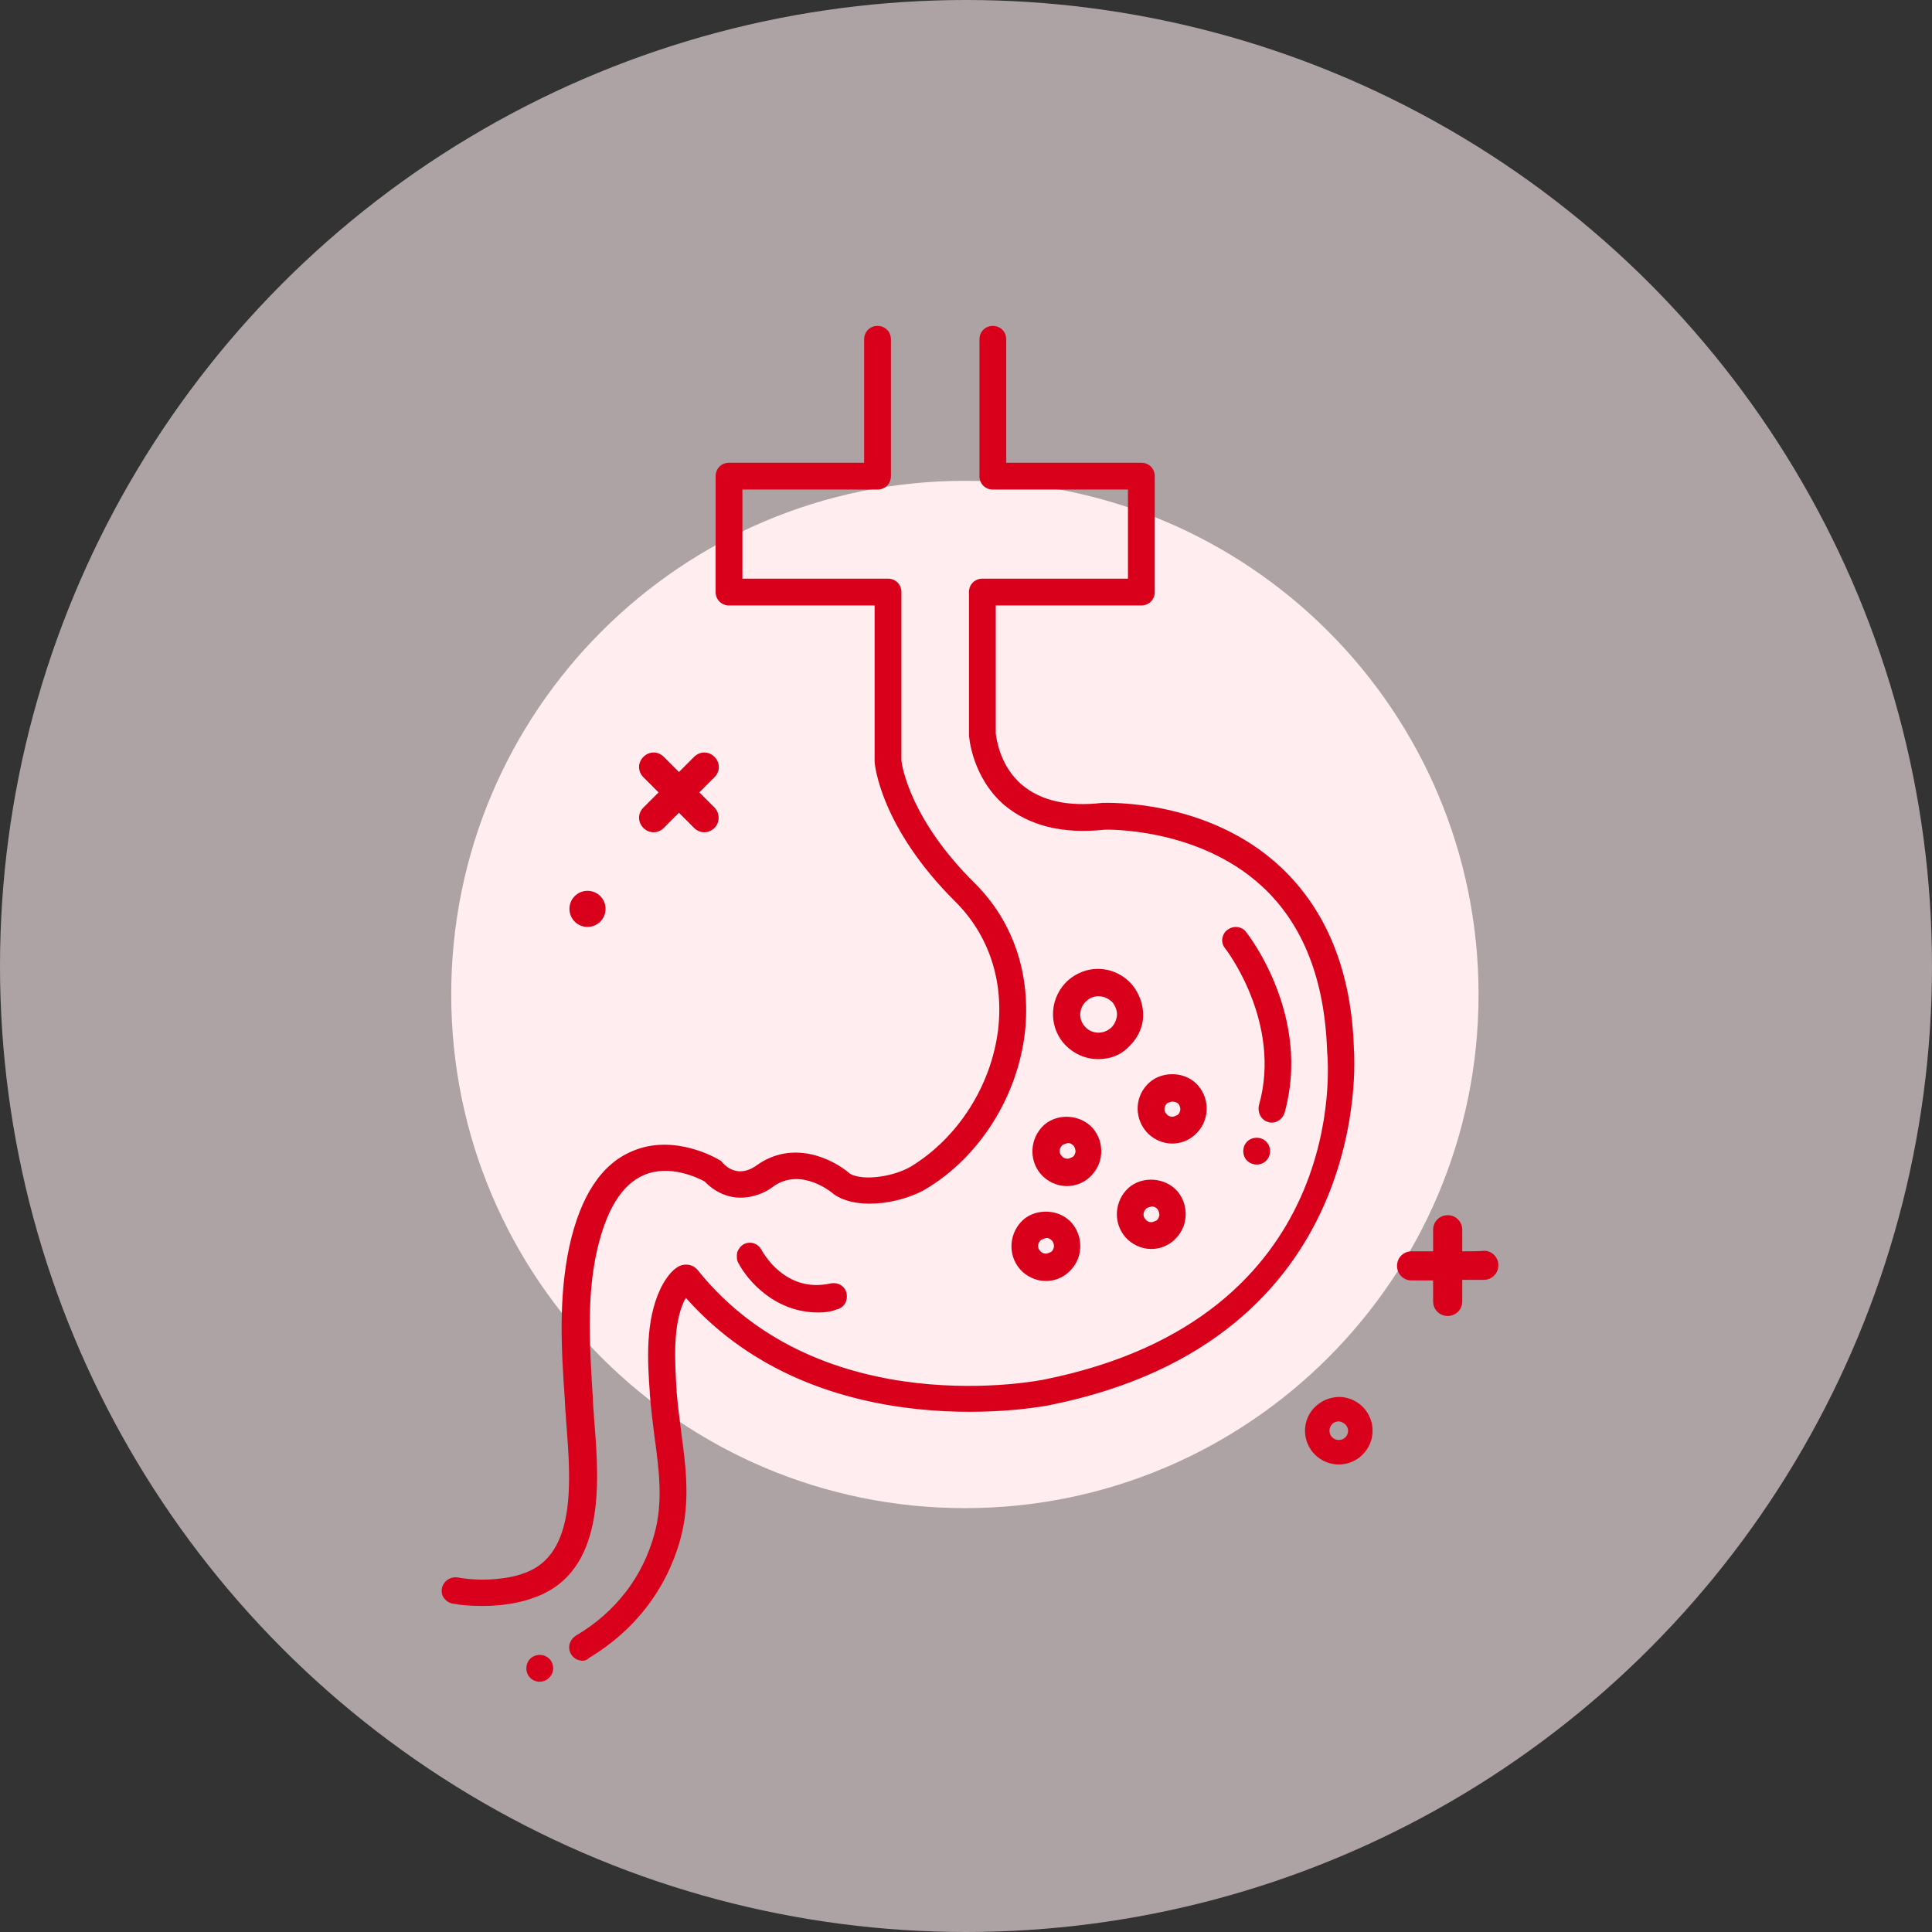 <svg width="114" height="114" viewBox="0 0 114 114" fill="none" xmlns="http://www.w3.org/2000/svg">
<rect x="0" y="0" width="114" height="114" fill="#333333" stroke="none"/>
<circle opacity="0.6" cx="57" cy="57" r="57" fill="#FFEDF0"/>
<path d="M56.934 88.99C73.674 88.99 87.244 75.42 87.244 58.681C87.244 41.942 73.674 28.372 56.934 28.372C40.195 28.372 26.625 41.942 26.625 58.681C26.625 75.42 40.195 88.99 56.934 88.99Z" fill="#FFEDF0"/>
<path d="M77.003 84.42C77.003 85.519 77.897 86.413 78.996 86.413C80.096 86.413 80.99 85.519 80.99 84.42C80.99 83.32 80.096 82.427 78.996 82.427C77.897 82.461 77.003 83.32 77.003 84.42ZM79.546 84.42C79.546 84.729 79.306 84.97 78.996 84.97C78.687 84.97 78.447 84.729 78.447 84.42C78.447 84.111 78.687 83.87 78.996 83.87C79.306 83.904 79.546 84.145 79.546 84.42Z" fill="#D8001A"/>
<path d="M86.282 73.836V72.564C86.282 72.083 85.904 71.705 85.422 71.705C84.941 71.705 84.563 72.083 84.563 72.564V73.836H83.292C82.811 73.836 82.433 74.214 82.433 74.695C82.433 75.176 82.811 75.554 83.292 75.554H84.563V76.791C84.563 77.272 84.941 77.65 85.422 77.65C85.904 77.65 86.282 77.272 86.282 76.791V75.519H87.553C88.034 75.519 88.412 75.141 88.412 74.66C88.412 74.179 88.034 73.801 87.553 73.801C87.553 73.836 86.282 73.836 86.282 73.836Z" fill="#D8001A"/>
<path d="M34.666 54.695C35.255 54.695 35.732 54.218 35.732 53.629C35.732 53.041 35.255 52.564 34.666 52.564C34.078 52.564 33.601 53.041 33.601 53.629C33.601 54.218 34.078 54.695 34.666 54.695Z" fill="#D8001A"/>
<path d="M42.158 47.65L41.264 46.757L42.158 45.863C42.502 45.519 42.502 45.004 42.158 44.66C41.814 44.317 41.299 44.317 40.955 44.66L40.062 45.554L39.168 44.66C38.825 44.317 38.309 44.317 37.965 44.66C37.622 45.004 37.622 45.519 37.965 45.863L38.859 46.757L37.965 47.65C37.622 47.994 37.622 48.509 37.965 48.853C38.309 49.196 38.825 49.196 39.168 48.853L40.062 47.959L40.955 48.853C41.299 49.196 41.814 49.196 42.158 48.853C42.502 48.509 42.467 47.959 42.158 47.65Z" fill="#D8001A"/>
<path d="M61.539 69.162C61.883 69.574 62.398 69.815 62.948 69.815C63.395 69.815 63.842 69.643 64.151 69.368C64.529 69.059 64.77 68.578 64.804 68.097C64.838 67.616 64.666 67.135 64.357 66.757C63.704 66.001 62.467 65.897 61.711 66.55C60.955 67.203 60.852 68.372 61.539 69.162ZM62.536 67.478C62.673 67.341 62.845 67.341 62.948 67.341C63.12 67.341 63.292 67.409 63.429 67.547C63.532 67.684 63.601 67.822 63.567 67.994C63.567 68.165 63.464 68.303 63.361 68.406C63.223 68.543 63.051 68.543 62.948 68.543C62.776 68.543 62.605 68.475 62.467 68.337C62.261 68.097 62.295 67.684 62.536 67.478Z" fill="#D8001A"/>
<path d="M62.948 69.987C62.364 69.987 61.78 69.712 61.402 69.265C60.68 68.406 60.783 67.135 61.608 66.379C62.433 65.657 63.773 65.76 64.495 66.585C64.838 66.997 65.01 67.513 64.976 68.062C64.941 68.612 64.701 69.093 64.288 69.471C63.91 69.815 63.429 69.987 62.948 69.987ZM61.677 69.025C61.986 69.403 62.467 69.609 62.948 69.609C63.361 69.609 63.739 69.471 64.048 69.196C64.392 68.887 64.598 68.475 64.632 68.028C64.666 67.581 64.529 67.135 64.22 66.791C63.636 66.104 62.502 66.035 61.814 66.619C61.127 67.272 61.058 68.337 61.677 69.025ZM62.948 68.715C62.708 68.715 62.502 68.612 62.33 68.44C62.055 68.097 62.089 67.616 62.398 67.306C62.57 67.135 62.776 67.1 62.914 67.1C63.154 67.1 63.361 67.203 63.532 67.375C63.67 67.547 63.739 67.753 63.739 67.959C63.739 68.165 63.636 68.372 63.464 68.509C63.292 68.681 63.086 68.715 62.948 68.715ZM62.673 67.581C62.502 67.753 62.467 68.028 62.639 68.2C62.708 68.303 62.845 68.372 62.983 68.372C63.051 68.372 63.154 68.337 63.292 68.269C63.395 68.2 63.429 68.097 63.464 67.959C63.464 67.856 63.429 67.719 63.361 67.616C63.258 67.513 63.154 67.444 63.017 67.444C62.88 67.478 62.776 67.513 62.673 67.581Z" fill="#D8001A"/>
<path d="M66.522 72.873C66.866 73.286 67.381 73.526 67.931 73.526C68.378 73.526 68.825 73.355 69.134 73.079C69.512 72.77 69.752 72.289 69.787 71.808C69.821 71.327 69.649 70.846 69.34 70.468C68.687 69.712 67.45 69.609 66.694 70.262C65.938 70.915 65.835 72.117 66.522 72.873ZM67.519 71.189C67.656 71.052 67.828 71.052 67.931 71.052C68.103 71.052 68.275 71.121 68.412 71.258C68.515 71.396 68.584 71.533 68.55 71.705C68.55 71.877 68.447 72.014 68.344 72.117C68.206 72.255 68.034 72.255 67.931 72.255C67.759 72.255 67.587 72.186 67.45 72.049C67.244 71.808 67.278 71.43 67.519 71.189Z" fill="#D8001A"/>
<path d="M67.931 73.698C67.347 73.698 66.763 73.423 66.385 72.977C65.663 72.117 65.766 70.846 66.591 70.09C67.416 69.368 68.756 69.471 69.478 70.296C69.821 70.708 69.993 71.224 69.959 71.774C69.924 72.324 69.684 72.805 69.271 73.183C68.893 73.526 68.412 73.698 67.931 73.698ZM66.66 72.77C66.969 73.148 67.45 73.355 67.931 73.355C68.344 73.355 68.722 73.217 69.031 72.942C69.374 72.633 69.581 72.221 69.615 71.774C69.649 71.327 69.512 70.88 69.203 70.537C68.618 69.849 67.484 69.781 66.797 70.365C66.11 70.983 66.041 72.083 66.66 72.77ZM67.931 72.461C67.691 72.461 67.484 72.358 67.313 72.186C67.038 71.843 67.072 71.361 67.381 71.052C67.553 70.88 67.759 70.846 67.897 70.846C68.137 70.846 68.344 70.949 68.515 71.121C68.653 71.293 68.722 71.499 68.722 71.705C68.722 71.911 68.618 72.117 68.447 72.255C68.275 72.427 68.069 72.461 67.931 72.461ZM67.622 71.327C67.45 71.499 67.416 71.774 67.588 71.946C67.656 72.049 67.794 72.117 67.931 72.117C68 72.117 68.103 72.083 68.24 72.014C68.344 71.946 68.378 71.843 68.412 71.705C68.412 71.602 68.378 71.465 68.309 71.361C68.24 71.258 68.103 71.189 67.966 71.189C67.862 71.224 67.725 71.224 67.622 71.327Z" fill="#D8001A"/>
<path d="M60.302 74.763C60.646 75.176 61.161 75.416 61.711 75.416C62.158 75.416 62.605 75.245 62.914 74.97C63.292 74.66 63.532 74.179 63.567 73.698C63.601 73.217 63.429 72.736 63.12 72.358C62.467 71.602 61.23 71.499 60.474 72.152C59.718 72.805 59.615 73.973 60.302 74.763ZM61.299 73.079C61.436 72.942 61.608 72.942 61.711 72.942C61.883 72.942 62.055 73.011 62.192 73.148C62.295 73.286 62.364 73.423 62.33 73.595C62.33 73.767 62.227 73.904 62.124 74.007C61.986 74.145 61.814 74.145 61.711 74.145C61.539 74.145 61.368 74.076 61.23 73.939C61.024 73.698 61.058 73.286 61.299 73.079Z" fill="#D8001A"/>
<path d="M61.711 75.588C61.127 75.588 60.543 75.313 60.165 74.867C59.443 74.007 59.546 72.736 60.371 71.98C60.749 71.636 61.299 71.465 61.849 71.499C62.398 71.533 62.914 71.774 63.258 72.186C63.601 72.599 63.773 73.114 63.739 73.664C63.704 74.214 63.464 74.695 63.051 75.073C62.673 75.416 62.192 75.588 61.711 75.588ZM60.44 74.626C60.749 75.004 61.23 75.21 61.711 75.21C62.123 75.21 62.502 75.073 62.811 74.798C63.154 74.489 63.361 74.076 63.395 73.629C63.429 73.183 63.292 72.736 62.983 72.392C62.708 72.083 62.295 71.877 61.814 71.843C61.367 71.808 60.921 71.946 60.577 72.221C59.89 72.873 59.821 73.939 60.44 74.626ZM61.711 74.317C61.471 74.317 61.264 74.214 61.093 74.042C60.818 73.698 60.852 73.217 61.161 72.908C61.333 72.736 61.539 72.702 61.677 72.702C61.917 72.702 62.123 72.805 62.295 72.977C62.433 73.148 62.502 73.355 62.502 73.561C62.502 73.767 62.398 73.973 62.227 74.111C62.055 74.282 61.849 74.317 61.711 74.317ZM61.402 73.183C61.23 73.355 61.196 73.629 61.367 73.801C61.436 73.904 61.574 73.973 61.711 73.973C61.78 73.973 61.883 73.939 62.02 73.87C62.123 73.801 62.158 73.698 62.192 73.561C62.192 73.423 62.158 73.32 62.089 73.217C61.986 73.114 61.883 73.045 61.745 73.045C61.642 73.08 61.505 73.114 61.402 73.183Z" fill="#D8001A"/>
<path d="M70.405 66.86C70.783 66.55 71.024 66.069 71.058 65.588C71.093 65.107 70.921 64.626 70.612 64.248C69.959 63.492 68.722 63.389 67.966 64.042C67.175 64.729 67.106 65.897 67.759 66.688C68.103 67.1 68.618 67.341 69.168 67.341C69.615 67.306 70.062 67.169 70.405 66.86ZM68.756 64.97C68.893 64.832 69.065 64.832 69.168 64.832C69.34 64.832 69.512 64.901 69.649 65.038C69.752 65.176 69.821 65.313 69.787 65.485C69.787 65.657 69.684 65.794 69.581 65.897C69.443 66.035 69.271 66.035 69.168 66.035C68.996 66.035 68.825 65.966 68.687 65.829C68.481 65.588 68.515 65.21 68.756 64.97Z" fill="#D8001A"/>
<path d="M69.168 67.478C68.584 67.478 68 67.203 67.622 66.757C66.9 65.897 66.969 64.626 67.828 63.87C68.206 63.526 68.756 63.355 69.306 63.389C69.856 63.423 70.371 63.664 70.715 64.076C71.058 64.489 71.23 65.004 71.196 65.554C71.161 66.104 70.921 66.585 70.508 66.963C70.13 67.306 69.649 67.478 69.168 67.478ZM69.168 63.767C68.756 63.767 68.378 63.904 68.069 64.145C67.347 64.763 67.278 65.829 67.897 66.55C68.206 66.928 68.687 67.135 69.168 67.135C69.581 67.135 69.959 66.997 70.268 66.722C70.612 66.413 70.818 66.001 70.852 65.554C70.886 65.107 70.749 64.66 70.44 64.317C70.165 64.007 69.752 63.801 69.271 63.767C69.271 63.767 69.203 63.767 69.168 63.767ZM69.168 66.241C68.928 66.241 68.722 66.138 68.55 65.966C68.275 65.623 68.309 65.141 68.618 64.832C68.79 64.66 68.996 64.626 69.134 64.626C69.374 64.626 69.581 64.729 69.752 64.901C69.89 65.073 69.959 65.279 69.959 65.485C69.959 65.691 69.856 65.897 69.684 66.035C69.512 66.207 69.306 66.241 69.168 66.241ZM69.168 65.004C69.1 65.004 68.996 65.038 68.859 65.107C68.687 65.279 68.653 65.554 68.825 65.726C68.893 65.829 69.031 65.897 69.168 65.897C69.237 65.897 69.34 65.863 69.478 65.794C69.581 65.726 69.615 65.623 69.649 65.485C69.649 65.382 69.615 65.245 69.546 65.141C69.443 65.038 69.306 65.004 69.168 65.004Z" fill="#D8001A"/>
<path d="M64.804 57.341C64.22 57.341 63.636 57.547 63.189 57.959C62.158 58.853 62.02 60.434 62.914 61.465C63.395 62.014 64.082 62.324 64.804 62.324C65.388 62.324 65.972 62.117 66.419 61.739C66.934 61.293 67.244 60.709 67.278 60.056C67.313 59.403 67.106 58.75 66.694 58.234C66.247 57.684 65.56 57.341 64.804 57.341ZM65.629 60.777C65.388 60.983 65.113 61.087 64.804 61.087C64.426 61.087 64.082 60.915 63.876 60.64C63.429 60.124 63.498 59.334 64.014 58.887C64.254 58.681 64.529 58.578 64.838 58.578C65.216 58.578 65.56 58.75 65.766 59.025C65.972 59.265 66.075 59.609 66.075 59.918C66.041 60.262 65.869 60.571 65.629 60.777Z" fill="#D8001A"/>
<path d="M64.804 62.495C64.014 62.495 63.292 62.152 62.776 61.568C61.814 60.468 61.952 58.784 63.051 57.822C63.532 57.41 64.151 57.169 64.77 57.169C65.56 57.169 66.282 57.513 66.797 58.097C67.244 58.647 67.484 59.334 67.45 60.021C67.416 60.709 67.072 61.361 66.522 61.843C66.075 62.289 65.457 62.495 64.804 62.495ZM64.804 57.513C64.254 57.513 63.704 57.719 63.292 58.062C62.33 58.887 62.227 60.365 63.051 61.327C63.498 61.843 64.117 62.117 64.804 62.117C65.354 62.117 65.904 61.911 66.316 61.568C66.797 61.155 67.072 60.605 67.106 59.987C67.141 59.368 66.969 58.784 66.556 58.303C66.144 57.822 65.491 57.513 64.804 57.513ZM64.804 61.258C64.392 61.258 64.014 61.087 63.739 60.777C63.223 60.193 63.292 59.3 63.876 58.784C64.117 58.578 64.46 58.44 64.804 58.44C65.216 58.44 65.594 58.612 65.869 58.922C66.11 59.196 66.247 59.574 66.213 59.953C66.178 60.331 66.007 60.674 65.732 60.915C65.491 61.155 65.148 61.258 64.804 61.258ZM64.804 58.784C64.563 58.784 64.288 58.887 64.117 59.059C63.67 59.437 63.601 60.124 64.014 60.571C64.392 61.018 65.079 61.052 65.526 60.674C65.732 60.502 65.869 60.227 65.904 59.953C65.938 59.678 65.835 59.403 65.663 59.162C65.422 58.922 65.148 58.784 64.804 58.784Z" fill="#D8001A"/>
<path d="M34.838 84.042C34.804 83.733 34.804 83.423 34.77 83.114L34.735 82.461C34.563 79.609 34.357 76.619 34.976 73.836C35.526 71.361 36.488 69.815 37.862 69.231C39.477 68.543 41.264 69.437 41.608 69.609C43.051 71.121 44.804 70.433 45.491 69.884C47.244 68.647 49.168 70.296 49.237 70.365C49.271 70.399 49.306 70.399 49.306 70.433C50.783 71.327 53.258 70.777 54.46 70.055C57.587 68.165 59.787 64.695 60.233 60.949C60.646 57.581 59.581 54.489 57.313 52.221C53.292 48.234 52.948 44.901 52.948 44.901V34.935C52.948 34.592 52.673 34.317 52.33 34.317H43.567V28.715H51.711C52.055 28.715 52.33 28.44 52.33 28.097V20.021C52.33 19.677 52.055 19.403 51.711 19.403C51.367 19.403 51.093 19.677 51.093 20.021V27.478H42.948C42.605 27.478 42.33 27.753 42.33 28.097V34.935C42.33 35.279 42.605 35.554 42.948 35.554H51.711V44.901C51.711 45.038 52.055 48.715 56.453 53.08C58.481 55.073 59.374 57.822 59.031 60.777C58.618 64.111 56.66 67.272 53.842 68.956C52.845 69.574 50.921 69.884 50.027 69.368C49.065 68.543 46.797 67.409 44.735 68.853C44.529 69.025 43.464 69.746 42.467 68.647C42.433 68.612 42.398 68.578 42.33 68.543C42.227 68.475 39.787 66.997 37.381 68.028C35.629 68.784 34.392 70.64 33.773 73.526C33.12 76.516 33.326 79.574 33.498 82.495L33.532 83.148C33.567 83.458 33.567 83.767 33.601 84.076C33.842 87.306 34.185 91.739 31.024 92.908C29.959 93.286 28.309 93.423 26.969 93.183C26.625 93.114 26.316 93.355 26.247 93.698C26.178 94.042 26.419 94.351 26.763 94.42C27.312 94.523 27.897 94.557 28.481 94.557C29.546 94.557 30.611 94.385 31.471 94.076C35.457 92.667 35.079 87.478 34.838 84.042Z" fill="#D8001A"/>
<path d="M28.481 94.763C27.862 94.763 27.278 94.729 26.728 94.626C26.522 94.592 26.35 94.489 26.213 94.317C26.075 94.145 26.041 93.939 26.075 93.733C26.144 93.32 26.556 93.011 27.003 93.08C28.309 93.32 29.924 93.217 30.989 92.805C34.014 91.705 33.67 87.341 33.429 84.145C33.395 83.801 33.395 83.492 33.361 83.217L33.326 82.564C33.12 79.609 32.948 76.55 33.601 73.526C34.254 70.571 35.491 68.681 37.313 67.925C39.787 66.86 42.33 68.372 42.433 68.44C42.502 68.475 42.57 68.509 42.605 68.578C43.464 69.54 44.392 68.956 44.666 68.75C46.797 67.238 49.134 68.372 50.165 69.265C50.989 69.712 52.811 69.403 53.773 68.818C56.522 67.135 58.481 64.076 58.893 60.777C59.237 57.856 58.343 55.176 56.385 53.217C51.952 48.818 51.608 45.107 51.608 44.935V35.726H43.017C42.57 35.726 42.227 35.382 42.227 34.935V28.097C42.227 27.65 42.57 27.306 43.017 27.306H50.989V20.021C50.989 19.574 51.333 19.231 51.78 19.231C52.227 19.231 52.57 19.574 52.57 20.021V28.097C52.57 28.544 52.227 28.887 51.78 28.887H43.807V34.145H52.398C52.845 34.145 53.189 34.489 53.189 34.935V44.867C53.223 45.245 53.739 48.372 57.484 52.083C59.821 54.385 60.852 57.547 60.474 60.949C60.027 64.729 57.794 68.269 54.632 70.159C53.361 70.915 50.818 71.464 49.306 70.537C49.271 70.502 49.237 70.502 49.203 70.468C49.134 70.399 47.313 68.853 45.663 69.987C44.941 70.571 43.12 71.293 41.574 69.712C41.196 69.506 39.512 68.681 38 69.334C36.694 69.884 35.766 71.396 35.216 73.836C34.598 76.619 34.804 79.574 34.976 82.427L35.01 83.08C35.044 83.355 35.044 83.664 35.079 84.007C35.354 87.478 35.732 92.736 31.574 94.248C30.68 94.592 29.581 94.763 28.481 94.763ZM26.866 93.389C26.66 93.389 26.453 93.526 26.419 93.767C26.385 93.87 26.419 94.007 26.488 94.111C26.556 94.214 26.66 94.282 26.763 94.282C27.313 94.385 27.862 94.42 28.447 94.42C29.512 94.42 30.577 94.248 31.367 93.973C35.285 92.564 34.873 87.444 34.632 84.076C34.598 83.767 34.598 83.458 34.563 83.148L34.529 82.495C34.357 79.609 34.151 76.653 34.77 73.801C35.319 71.258 36.316 69.677 37.759 69.059C39.443 68.337 41.299 69.265 41.677 69.437L41.711 69.471C43.086 70.915 44.701 70.262 45.354 69.746C47.209 68.406 49.237 70.159 49.34 70.227C49.374 70.262 49.374 70.262 49.409 70.262C50.818 71.121 53.189 70.605 54.392 69.884C57.45 68.028 59.649 64.592 60.096 60.915C60.474 57.616 59.477 54.557 57.209 52.324C53.67 48.818 52.948 45.794 52.811 45.038V45.038V34.935C52.811 34.695 52.605 34.489 52.364 34.489H43.429V28.544H51.745C51.986 28.544 52.192 28.337 52.192 28.097V20.021C52.192 19.781 51.986 19.574 51.745 19.574C51.505 19.574 51.299 19.781 51.299 20.021V27.65H42.983C42.742 27.65 42.536 27.856 42.536 28.097V34.935C42.536 35.176 42.742 35.382 42.983 35.382H51.917V44.901C51.917 45.038 52.261 48.612 56.591 52.942C58.653 54.97 59.581 57.753 59.203 60.812C58.79 64.214 56.763 67.409 53.945 69.128C52.88 69.781 50.921 70.09 49.959 69.54C48.962 68.681 46.797 67.65 44.873 69.025C44.254 69.506 43.223 69.746 42.364 68.818C42.33 68.784 42.295 68.75 42.261 68.75C42.158 68.681 39.787 67.272 37.45 68.234C35.732 68.956 34.563 70.777 33.945 73.595C33.292 76.55 33.498 79.609 33.67 82.53L33.704 83.183C33.739 83.458 33.739 83.767 33.773 84.111C34.014 87.409 34.357 91.911 31.093 93.114C29.993 93.526 28.309 93.629 26.934 93.389C26.9 93.389 26.9 93.389 26.866 93.389Z" fill="#D8001A"/>
<path d="M79.718 61.946C79.581 57.375 78.137 53.801 75.457 51.293C71.196 47.341 65.354 47.547 65.079 47.581C62.983 47.788 61.333 47.444 60.233 46.482C58.756 45.21 58.618 43.355 58.618 43.355V35.588H67.381C67.725 35.588 68 35.313 68 34.97V28.097C68 27.753 67.725 27.478 67.381 27.478H59.237V20.021C59.237 19.677 58.962 19.403 58.618 19.403C58.275 19.403 58 19.677 58 20.021V28.097C58 28.44 58.275 28.715 58.618 28.715H66.763V34.317H57.965C57.622 34.317 57.347 34.592 57.347 34.935V43.355C57.347 43.458 57.484 45.794 59.374 47.41C60.783 48.612 62.742 49.093 65.148 48.818C65.216 48.818 70.715 48.612 74.598 52.221C77.038 54.489 78.344 57.788 78.447 62.049C78.515 62.702 79.821 77.891 61.642 81.567C61.505 81.602 48.378 84.282 40.989 75.038C40.852 74.867 40.611 74.763 40.371 74.798C39.718 74.867 39.099 76.138 39.099 76.138C38.24 77.994 38.378 80.296 38.515 82.152V82.221C38.584 83.08 38.687 83.904 38.79 84.729C39.065 86.722 39.306 88.612 38.756 90.537C38.034 93.114 36.385 95.21 34.014 96.653C33.704 96.825 33.636 97.203 33.807 97.513C33.91 97.719 34.117 97.822 34.357 97.822C34.46 97.822 34.563 97.787 34.666 97.719C37.313 96.138 39.168 93.767 39.959 90.88C40.577 88.715 40.268 86.619 40.027 84.592C39.924 83.801 39.821 82.977 39.752 82.186V82.117C39.649 80.399 39.477 78.269 40.199 76.757C40.233 76.653 40.337 76.516 40.44 76.379C48.378 85.588 61.746 82.873 61.883 82.839C81.23 78.887 79.718 62.083 79.718 61.946Z" fill="#D8001A"/>
<path d="M34.392 97.994C34.117 97.994 33.842 97.856 33.704 97.616C33.464 97.238 33.601 96.757 33.979 96.516C36.316 95.141 37.931 93.045 38.618 90.502C39.134 88.612 38.893 86.757 38.618 84.763C38.515 83.939 38.412 83.114 38.343 82.255V82.186C38.206 80.296 38.069 77.959 38.962 76.069C39.065 75.829 39.649 74.695 40.371 74.626C40.68 74.592 40.955 74.695 41.161 74.935C48.481 84.076 61.505 81.43 61.642 81.396C79.684 77.753 78.378 62.702 78.309 62.049C78.172 57.822 76.9 54.557 74.495 52.324C70.68 48.784 65.216 48.956 65.182 48.956C62.708 49.231 60.715 48.715 59.271 47.513C57.347 45.863 57.175 43.458 57.175 43.355V34.935C57.175 34.489 57.519 34.145 57.965 34.145H66.557V28.887H58.584C58.137 28.887 57.794 28.544 57.794 28.097V20.021C57.794 19.574 58.137 19.231 58.584 19.231C59.031 19.231 59.374 19.574 59.374 20.021V27.306H67.347C67.794 27.306 68.137 27.65 68.137 28.097V34.935C68.137 35.382 67.794 35.726 67.347 35.726H58.756V43.286C58.79 43.492 58.962 45.176 60.302 46.31C61.402 47.238 62.983 47.616 65.044 47.375C65.319 47.375 71.264 47.135 75.56 51.155C78.275 53.698 79.752 57.306 79.89 61.911C79.924 62.392 81.093 79.059 61.952 82.908C61.814 82.942 48.481 85.623 40.474 76.585C40.44 76.653 40.405 76.688 40.371 76.757C39.684 78.234 39.821 80.33 39.924 82.049V82.117C39.993 82.908 40.096 83.733 40.199 84.523C40.474 86.585 40.749 88.681 40.13 90.88C39.306 93.801 37.45 96.207 34.77 97.822C34.666 97.925 34.529 97.994 34.392 97.994ZM40.474 74.97C40.44 74.97 40.44 74.97 40.405 74.97C39.993 75.004 39.512 75.76 39.271 76.207C38.412 77.994 38.584 80.296 38.687 82.152V82.221C38.756 83.08 38.859 83.904 38.962 84.695C39.237 86.722 39.477 88.612 38.928 90.571C38.206 93.183 36.522 95.348 34.117 96.757C33.91 96.894 33.842 97.169 33.945 97.375C34.082 97.581 34.357 97.65 34.563 97.547C37.175 96.001 38.996 93.664 39.787 90.811C40.371 88.681 40.096 86.585 39.821 84.592C39.718 83.801 39.615 82.977 39.546 82.152V82.083C39.443 80.33 39.271 78.2 40.027 76.619C40.096 76.516 40.165 76.379 40.268 76.241L40.405 76.035L40.543 76.207C48.378 85.313 61.677 82.633 61.814 82.599C80.99 78.715 79.512 62.117 79.478 61.946C79.34 57.41 77.931 53.87 75.285 51.396C71.093 47.478 65.251 47.719 65.01 47.719C62.88 47.959 61.196 47.547 60.027 46.55C58.756 45.485 58.447 43.973 58.378 43.458H58.343V35.416H67.278C67.519 35.416 67.725 35.21 67.725 34.97V28.097C67.725 27.856 67.519 27.65 67.278 27.65H58.962V20.021C58.962 19.781 58.756 19.574 58.515 19.574C58.275 19.574 58.069 19.781 58.069 20.021V28.097C58.069 28.337 58.275 28.544 58.515 28.544H66.9V34.489H57.965C57.725 34.489 57.519 34.695 57.519 34.935V43.355C57.519 43.458 57.656 45.691 59.477 47.272C60.852 48.44 62.742 48.887 65.113 48.647C65.182 48.647 70.783 48.44 74.701 52.083C77.175 54.385 78.481 57.719 78.618 62.014C78.687 62.667 79.993 78.028 61.677 81.705C61.539 81.739 48.309 84.454 40.852 75.141C40.783 75.038 40.646 74.97 40.474 74.97Z" fill="#D8001A"/>
<path d="M31.849 99.059C32.19 99.059 32.467 98.782 32.467 98.44C32.467 98.099 32.19 97.822 31.849 97.822C31.507 97.822 31.23 98.099 31.23 98.44C31.23 98.782 31.507 99.059 31.849 99.059Z" fill="#D8001A"/>
<path d="M31.849 99.231C31.402 99.231 31.058 98.887 31.058 98.44C31.058 97.994 31.402 97.65 31.849 97.65C32.295 97.65 32.639 97.994 32.639 98.44C32.639 98.887 32.261 99.231 31.849 99.231ZM31.849 97.994C31.608 97.994 31.402 98.2 31.402 98.44C31.402 98.681 31.608 98.887 31.849 98.887C32.089 98.887 32.295 98.681 32.295 98.44C32.295 98.2 32.089 97.994 31.849 97.994Z" fill="#D8001A"/>
<path d="M74.151 68.543C74.493 68.543 74.77 68.266 74.77 67.925C74.77 67.583 74.493 67.306 74.151 67.306C73.809 67.306 73.532 67.583 73.532 67.925C73.532 68.266 73.809 68.543 74.151 68.543Z" fill="#D8001A"/>
<path d="M74.151 68.715C73.704 68.715 73.361 68.372 73.361 67.925C73.361 67.478 73.704 67.135 74.151 67.135C74.598 67.135 74.941 67.478 74.941 67.925C74.941 68.372 74.598 68.715 74.151 68.715ZM74.151 67.478C73.91 67.478 73.704 67.684 73.704 67.925C73.704 68.165 73.91 68.372 74.151 68.372C74.392 68.372 74.598 68.165 74.598 67.925C74.598 67.684 74.392 67.478 74.151 67.478Z" fill="#D8001A"/>
<path d="M75.044 66.069C75.319 66.069 75.56 65.897 75.629 65.623C77.21 60.021 73.567 55.313 73.395 55.107C73.189 54.832 72.776 54.798 72.536 55.004C72.261 55.21 72.227 55.623 72.433 55.863C72.467 55.898 75.835 60.296 74.46 65.279C74.357 65.623 74.563 65.966 74.907 66.035C74.907 66.069 74.976 66.069 75.044 66.069Z" fill="#D8001A"/>
<path d="M75.044 66.241C74.976 66.241 74.907 66.241 74.838 66.207C74.426 66.104 74.185 65.657 74.288 65.21C75.663 60.33 72.33 56.001 72.295 55.966C72.158 55.794 72.089 55.588 72.124 55.382C72.158 55.176 72.261 54.97 72.433 54.867C72.776 54.592 73.292 54.66 73.532 55.004C73.704 55.21 77.381 59.987 75.8 65.657C75.697 66.001 75.388 66.241 75.044 66.241ZM72.914 55.038C72.811 55.038 72.708 55.073 72.639 55.141C72.536 55.21 72.502 55.313 72.467 55.451C72.467 55.554 72.502 55.691 72.57 55.794C72.605 55.829 76.041 60.296 74.598 65.348C74.529 65.588 74.666 65.829 74.907 65.897C75.148 65.966 75.388 65.829 75.457 65.588C77.003 60.09 73.395 55.416 73.258 55.245C73.189 55.107 73.051 55.038 72.914 55.038Z" fill="#D8001A"/>
<path d="M49.134 75.932C46.282 76.55 44.907 73.973 44.838 73.87C44.666 73.561 44.288 73.458 44.014 73.595C43.704 73.767 43.601 74.145 43.739 74.42C44.288 75.485 45.869 77.238 48.275 77.238C48.618 77.238 48.996 77.203 49.374 77.1C49.718 77.031 49.924 76.688 49.855 76.344C49.787 76.069 49.477 75.863 49.134 75.932Z" fill="#D8001A"/>
<path d="M48.275 77.444C45.766 77.444 44.151 75.623 43.567 74.523C43.464 74.351 43.464 74.111 43.498 73.904C43.567 73.698 43.704 73.526 43.876 73.423C44.254 73.217 44.735 73.355 44.941 73.767C45.01 73.87 46.316 76.344 49.031 75.726C49.237 75.691 49.443 75.726 49.615 75.829C49.787 75.932 49.924 76.138 49.959 76.344C49.993 76.55 49.959 76.757 49.855 76.928C49.752 77.1 49.546 77.238 49.34 77.272C49.031 77.409 48.653 77.444 48.275 77.444ZM44.288 73.698C44.22 73.698 44.151 73.698 44.082 73.733C43.979 73.801 43.91 73.87 43.876 74.007C43.842 74.145 43.842 74.248 43.91 74.351C44.426 75.382 45.972 77.066 48.309 77.066C48.653 77.066 49.031 77.031 49.374 76.963C49.477 76.928 49.581 76.86 49.649 76.757C49.718 76.653 49.752 76.55 49.718 76.413C49.684 76.31 49.615 76.207 49.512 76.138C49.409 76.069 49.306 76.069 49.168 76.069C46.213 76.722 44.735 74.042 44.701 73.939C44.598 73.801 44.46 73.698 44.288 73.698Z" fill="#D8001A"/>
</svg>
